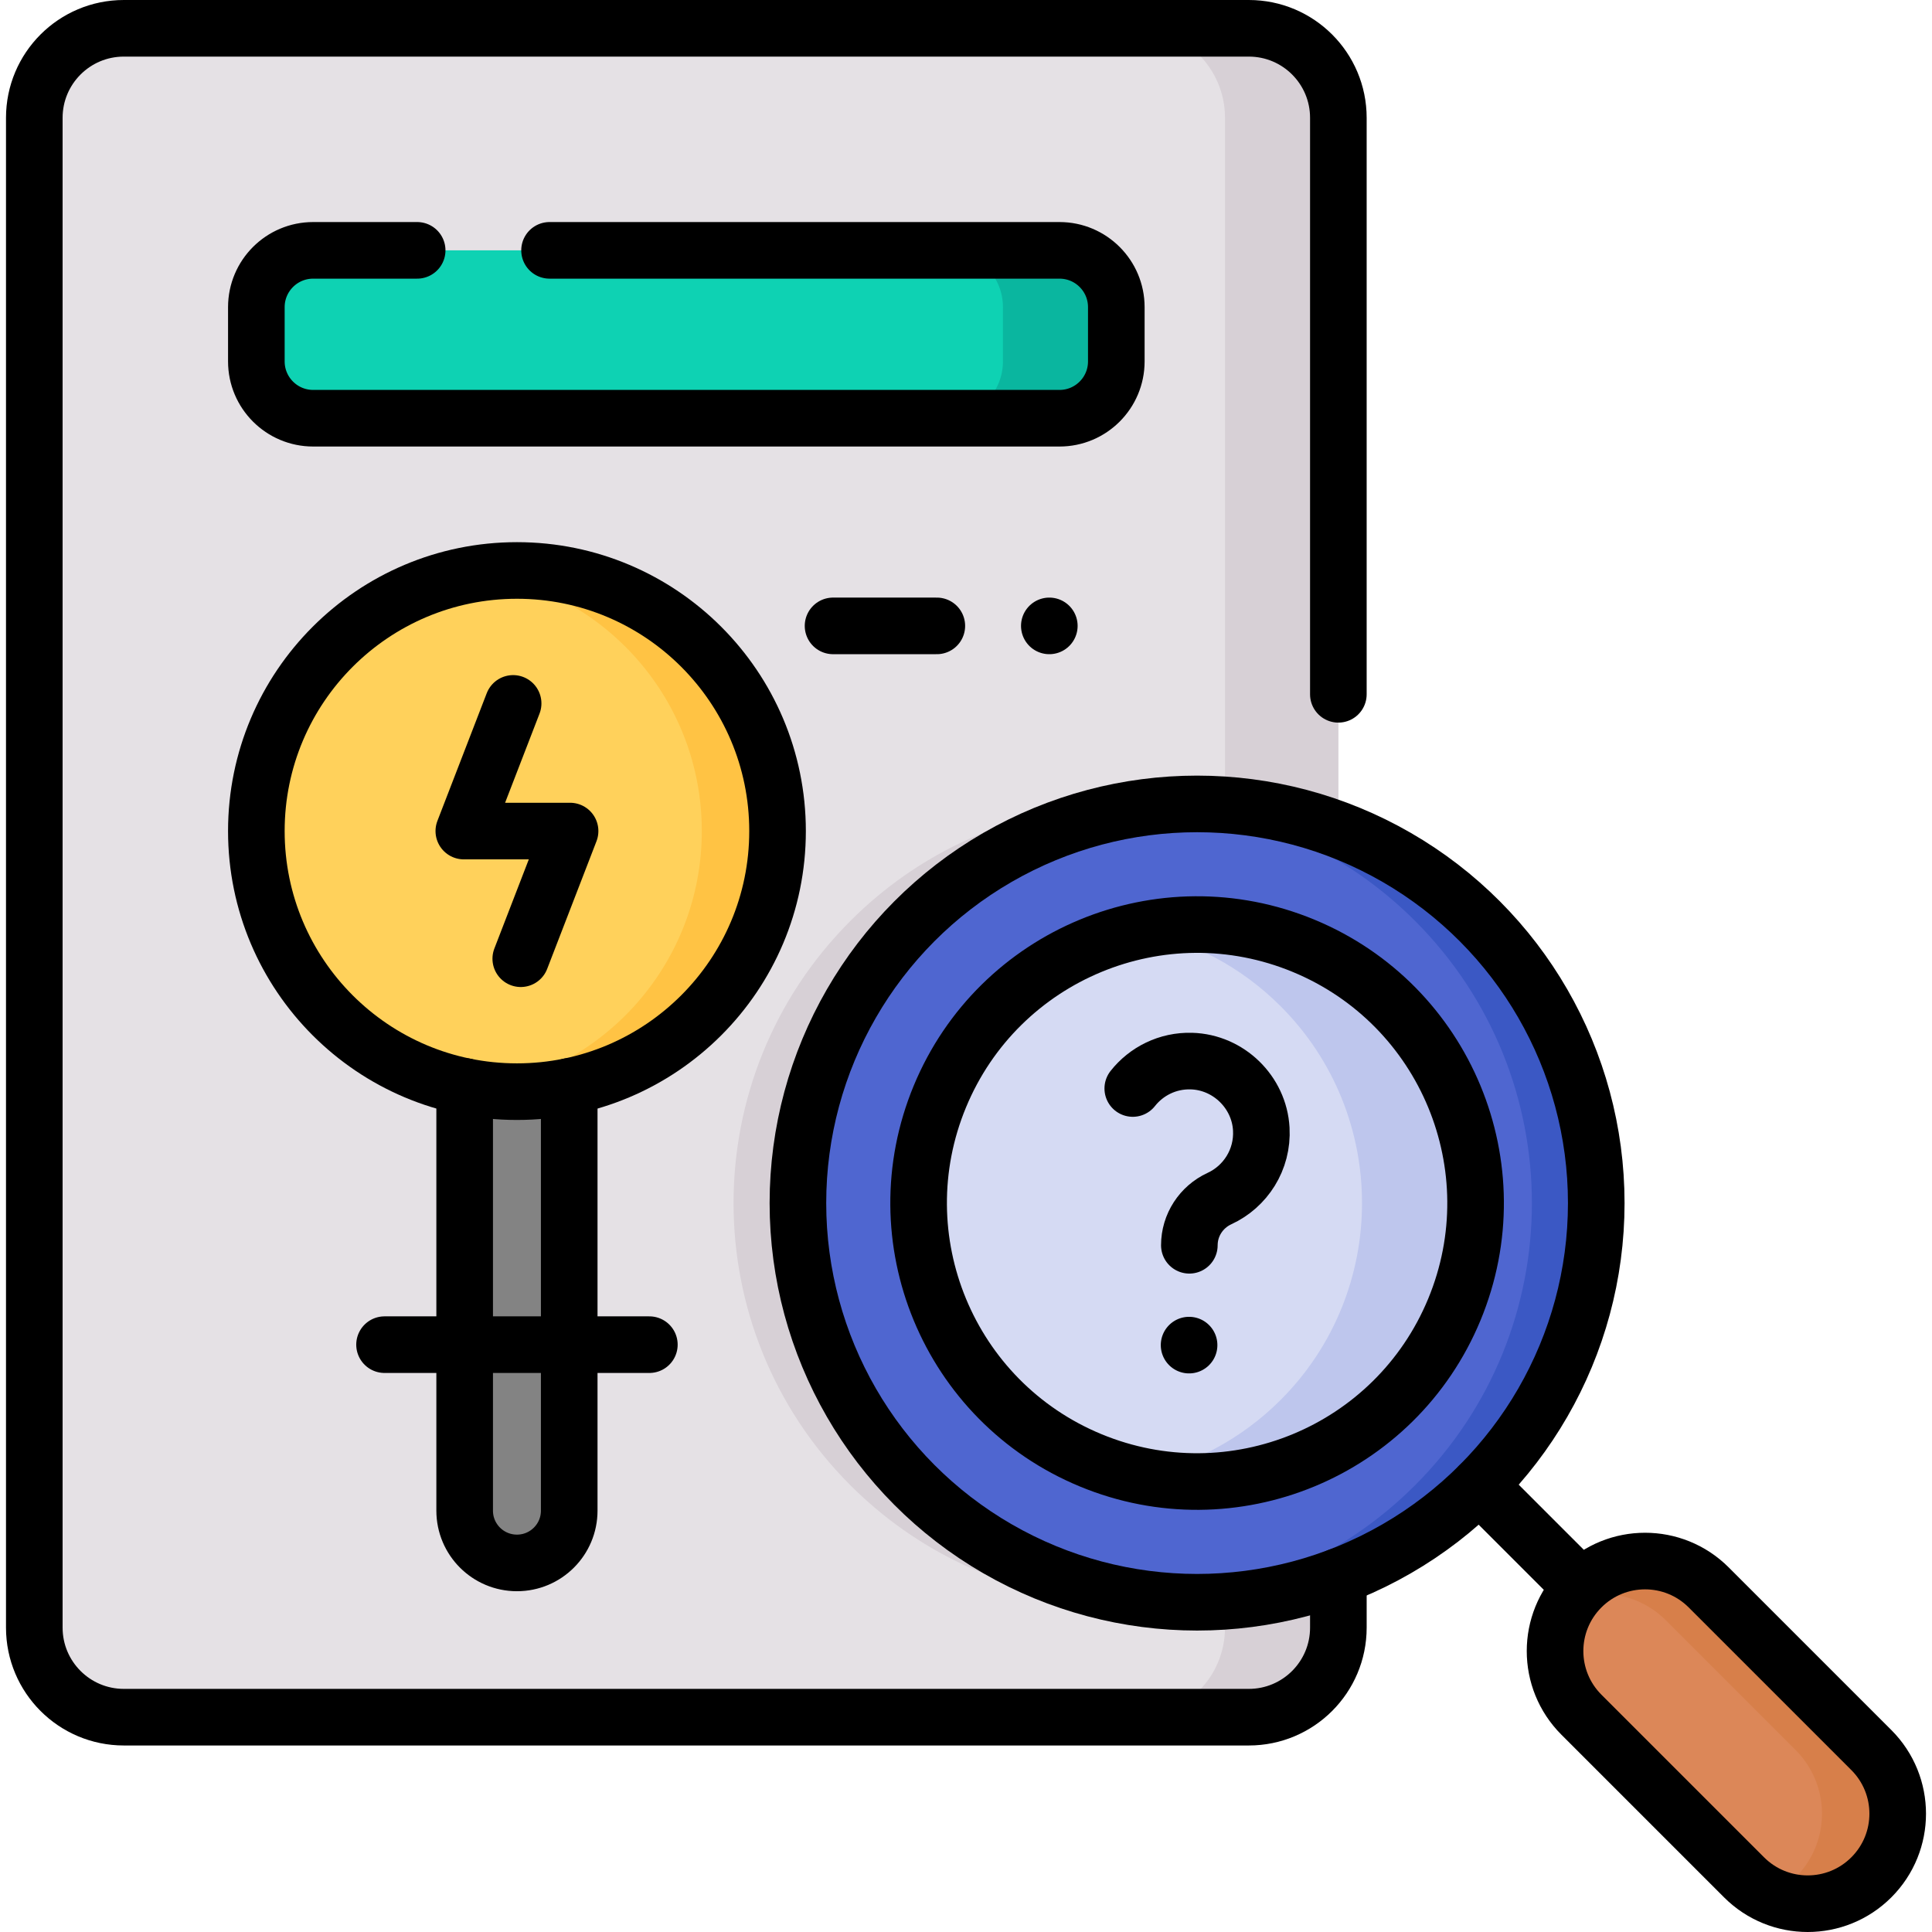 <svg xmlns="http://www.w3.org/2000/svg" version="1.1" xmlns:xlink="http://www.w3.org/1999/xlink" width="512" height="512" x="0" y="0" viewBox="0 0 512 512" style="enable-background:new 0 0 512 512" xml:space="preserve"><g><path d="M354.68 31.23v400.11c0 13.1-10.62 23.73-23.73 23.73H32.82c-13.11 0-23.73-10.63-23.73-23.73V31.23C9.09 18.12 19.71 7.5 32.82 7.5h298.13c13.11 0 23.73 10.62 23.73 23.73z" style="" fill="#E5E1E5" data-original="#e5e1e5"></path><path d="M354.68 228.14v181.38c-40.66 24.48-94.22 19.18-129.3-15.89-41.31-41.31-41.31-108.29 0-149.6 35.08-35.07 88.64-40.37 129.3-15.89z" style="" fill="#D7D0D6" data-original="#d7d0d6"></path><path d="M330.951 7.5h-30.04c13.104 0 23.727 10.623 23.727 23.728v400.11c0 13.104-10.623 23.728-23.727 23.728h30.04c13.104 0 23.728-10.623 23.728-23.728V31.228C354.678 18.123 344.055 7.5 330.951 7.5z" style="" fill="#D7D0D6" data-original="#d7d0d6"></path><path d="M136.997 414.195c-7.653 0-13.858-6.204-13.858-13.858V266.461h27.715v133.876c0 7.654-6.204 13.858-13.857 13.858z" style="" fill="#838383" data-original="#838383"></path><path d="M67.936 95.78V81.4c0-8.314 6.74-15.054 15.054-15.054h197.788c8.314 0 15.054 6.74 15.054 15.054v14.38c0 8.314-6.74 15.054-15.054 15.054H82.99c-8.314.001-15.054-6.739-15.054-15.054z" style="" fill="#0ED2B3" data-original="#0ed2b3"></path><path d="M280.778 66.346h-30.04c8.314 0 15.054 6.74 15.054 15.054v14.38c0 8.314-6.74 15.054-15.054 15.054h30.04c8.314 0 15.054-6.74 15.054-15.054V81.4c0-8.314-6.74-15.054-15.054-15.054z" style="" fill="#0AB69F" data-original="#0ab69f"></path><circle cx="136.997" cy="220.24" r="69.061" style="" fill="#FFD15B" data-original="#ffd15b"></circle><path d="M136.997 151.179c-3.409 0-6.758.257-10.035.734 33.384 4.861 59.026 33.594 59.026 68.326 0 34.732-25.642 63.466-59.026 68.327 3.277.477 6.625.734 10.035.734 38.141 0 69.061-30.92 69.061-69.061 0-38.14-30.92-69.06-69.061-69.06z" style="" fill="#FFC344" data-original="#ffc344"></path><circle cx="317.24" cy="318.83" r="105.784" style="" fill="#4F66D0" data-original="#4f66d0"></circle><path d="M392.041 244.029c-22.826-22.826-53.489-33.033-83.328-30.634 24.164 1.943 47.789 12.149 66.274 30.634 41.311 41.312 41.311 108.291 0 149.602-18.485 18.485-42.11 28.692-66.274 30.635 29.839 2.399 60.502-7.808 83.328-30.635 41.311-41.312 41.311-108.291 0-149.602z" style="" fill="#3B58C4" data-original="#3b58c4"></path><circle cx="317.24" cy="318.83" r="73.784" style="" transform="rotate(-67.5 317.235 318.822)" fill="#D5DAF3" data-original="#d5daf3"></circle><path d="M369.414 266.656c-18.218-18.218-43.668-24.883-67.193-20.027 13.623 2.812 26.603 9.477 37.153 20.027 28.768 28.768 28.768 75.578-.001 104.347-10.55 10.55-23.53 17.215-37.153 20.027 23.525 4.856 48.975-1.809 67.193-20.027 28.769-28.769 28.769-75.579.001-104.347z" style="" fill="#BEC6ED" data-original="#bec6ed"></path><path d="M495.924 497.514c-9.315 9.315-24.417 9.315-33.731 0l-43.101-43.101c-9.315-9.315-9.315-24.417 0-33.731 9.315-9.315 24.417-9.315 33.731 0l43.101 43.101c9.315 9.315 9.315 24.416 0 33.731z" style="" fill="#DC8758" data-original="#dc8758"></path><path d="m495.924 463.783-43.101-43.101c-9.314-9.315-24.417-9.315-33.731 0a23.861 23.861 0 0 0-2.639 3.174c8.435-3.059 18.243-1.232 25.007 5.531l34.395 34.395c9.315 9.315 9.315 24.417 0 33.731a23.748 23.748 0 0 1-6.831 4.748c8.823 4.094 19.623 2.53 26.9-4.748 9.315-9.314 9.315-24.415 0-33.73z" style="" fill="#D77F4A" data-original="#d77f4a"></path><path d="M354.68 417.79v13.55c0 13.1-10.62 23.73-23.73 23.73H32.82c-13.11 0-23.73-10.63-23.73-23.73V31.23C9.09 18.12 19.71 7.5 32.82 7.5h298.13c13.11 0 23.73 10.62 23.73 23.73v152.768" style="stroke-linecap: round; stroke-linejoin: round; stroke-miterlimit: 10;" fill="none" stroke="#000000" stroke-width="15px" stroke-linecap="round" stroke-linejoin="round" stroke-miterlimit="10" data-original="#000000"></path><path d="M145.635 66.346h135.143c8.314 0 15.054 6.74 15.054 15.054v14.38c0 8.314-6.74 15.054-15.054 15.054H82.99c-8.314 0-15.054-6.74-15.054-15.054V81.4c0-8.314 6.74-15.054 15.054-15.054h27.563M248.269 165.867h-27.502M278.081 165.867h0M138.009 254.069l13.068-33.829h-28.16l13.068-33.829" style="stroke-linecap: round; stroke-linejoin: round; stroke-miterlimit: 10;" fill="none" stroke="#000000" stroke-width="15px" stroke-linecap="round" stroke-linejoin="round" stroke-miterlimit="10" data-original="#000000"></path><circle cx="136.997" cy="220.24" r="69.061" style="stroke-linecap: round; stroke-linejoin: round; stroke-miterlimit: 10;" fill="none" stroke="#000000" stroke-width="15px" stroke-linecap="round" stroke-linejoin="round" stroke-miterlimit="10" data-original="#000000"></circle><circle cx="317.24" cy="318.83" r="105.784" style="stroke-linecap: round; stroke-linejoin: round; stroke-miterlimit: 10;" fill="none" stroke="#000000" stroke-width="15px" stroke-linecap="round" stroke-linejoin="round" stroke-miterlimit="10" data-original="#000000"></circle><circle cx="317.24" cy="318.83" r="73.784" style="stroke-linecap: round; stroke-linejoin: round; stroke-miterlimit: 10;" transform="rotate(-67.5 317.235 318.822)" fill="none" stroke="#000000" stroke-width="15px" stroke-linecap="round" stroke-linejoin="round" stroke-miterlimit="10" data-original="#000000"></circle><path d="m392.041 393.631 27.051 27.051M495.924 497.514h0c-9.315 9.315-24.417 9.315-33.731 0l-43.101-43.101c-9.315-9.315-9.315-24.417 0-33.731h0c9.315-9.315 24.417-9.315 33.731 0l43.101 43.101c9.315 9.315 9.315 24.416 0 33.731zM150.85 287.91v112.43c0 7.65-6.2 13.85-13.85 13.85-7.66 0-13.86-6.2-13.86-13.85V287.91M101.907 356.348h70.18M300.197 288.463c3.602-4.563 9.242-7.442 15.546-7.264 9.815.277 17.97 8.2 18.51 18.004.449 8.153-4.22 15.27-11.086 18.432-4.845 2.231-7.977 7.043-7.977 12.377h0M315.118 356.468h0" style="stroke-linecap: round; stroke-linejoin: round; stroke-miterlimit: 10;" fill="none" stroke="#000000" stroke-width="15px" stroke-linecap="round" stroke-linejoin="round" stroke-miterlimit="10" data-original="#000000"></path></g></svg>
